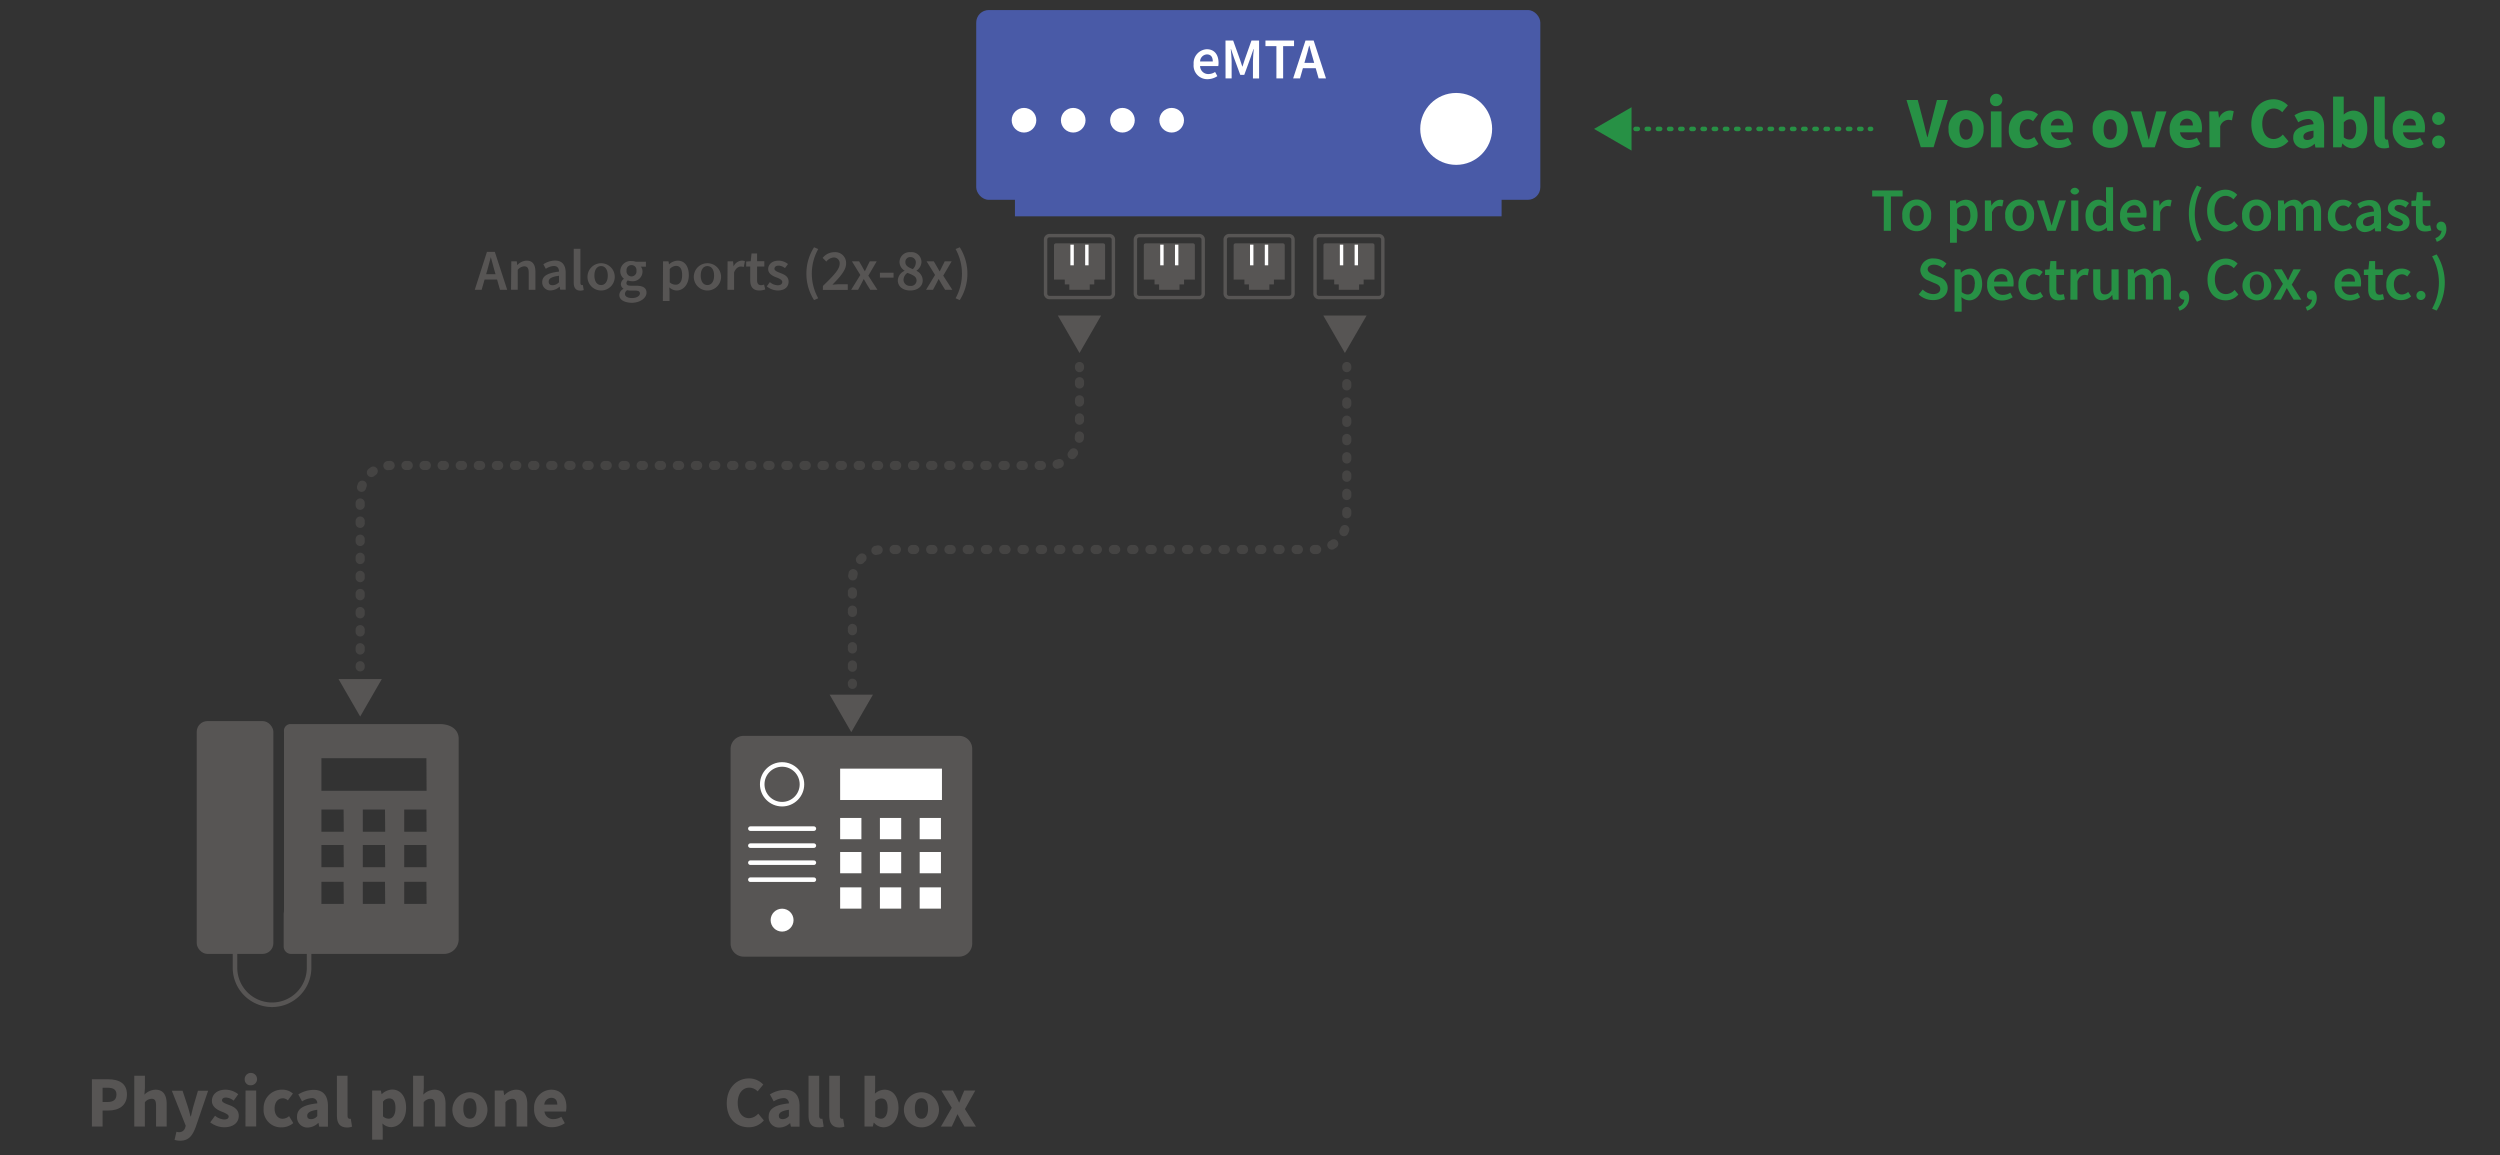 <svg id="Layer_1" data-name="Layer 1" xmlns="http://www.w3.org/2000/svg" viewBox="0 0 550 254.12"><rect x="0" y="0" width="550" height="254.12" fill="#333333" stroke="none"/><defs><style>.cls-1{fill:#575554;}.cls-10,.cls-11,.cls-12,.cls-13,.cls-14,.cls-15,.cls-2,.cls-4,.cls-7,.cls-9{fill:none;}.cls-2,.cls-4,.cls-7{stroke:#fff;}.cls-10,.cls-11,.cls-13,.cls-14,.cls-15,.cls-2,.cls-4,.cls-7,.cls-9{stroke-miterlimit:10;}.cls-3{fill:#fff;}.cls-10,.cls-11,.cls-14,.cls-15,.cls-4,.cls-9{stroke-linecap:round;}.cls-5{fill:#495aa7;}.cls-6{fill:#279145;}.cls-7{stroke-width:0.75px;}.cls-8{opacity:0.5;}.cls-10,.cls-11,.cls-13,.cls-9{stroke:#575554;}.cls-10,.cls-11,.cls-9{stroke-width:2px;}.cls-10{stroke-dasharray:0.5 3.48;}.cls-11{stroke-dasharray:0.5 3.52;}.cls-14,.cls-15{stroke:#279145;}.cls-15{stroke-dasharray:0.49 1.97;}</style></defs><path class="cls-1" d="M20.22,237.44h3.57c2.29,0,4.14.82,4.14,3.34s-1.87,3.53-4.07,3.53H22.57v3.52H20.22Zm3.5,5c1.29,0,1.9-.58,1.9-1.66s-.69-1.48-2-1.48H22.57v3.14Z"/><path class="cls-1" d="M29.54,236.66h2.34v2.73l-.11,1.43a3.6,3.6,0,0,1,2.45-1.09c1.72,0,2.45,1.21,2.45,3.19v4.91H34.33v-4.61c0-1.14-.31-1.49-1-1.49a2,2,0,0,0-1.46.77v5.33H29.54Z"/><path class="cls-1" d="M38.4,250.77l.42-1.79a2.26,2.26,0,0,0,.53.1,1.35,1.35,0,0,0,1.39-1l.12-.41-3.06-7.71h2.36l1.13,3.41c.23.71.42,1.46.62,2.24H42c.17-.75.35-1.5.55-2.24l1-3.41h2.24l-2.74,8c-.75,2-1.6,3-3.46,3A3.91,3.91,0,0,1,38.4,250.77Z"/><path class="cls-1" d="M46.25,246.92l1.06-1.46a3.45,3.45,0,0,0,2,.83c.7,0,1-.27,1-.68s-.78-.76-1.6-1.08-2.09-1-2.09-2.32c0-1.48,1.19-2.48,3-2.48a4.54,4.54,0,0,1,2.79,1l-1,1.41a2.94,2.94,0,0,0-1.67-.68c-.6,0-.9.24-.9.64s.74.69,1.56,1c1,.37,2.13.94,2.13,2.38S51.41,248,49.29,248A5.18,5.18,0,0,1,46.25,246.92Z"/><path class="cls-1" d="M53.84,237.54a1.36,1.36,0,1,1,1.36,1.22A1.25,1.25,0,0,1,53.84,237.54Zm.18,2.38h2.34v7.91H54Z"/><path class="cls-1" d="M58,243.88a4,4,0,0,1,4.12-4.15,3.47,3.47,0,0,1,2.32.85l-1.11,1.51a1.62,1.62,0,0,0-1.07-.47c-1.13,0-1.85.89-1.85,2.26s.75,2.25,1.77,2.25a2.32,2.32,0,0,0,1.42-.58l.92,1.53a4,4,0,0,1-2.61.94A3.81,3.81,0,0,1,58,243.88Z"/><path class="cls-1" d="M65.35,245.64c0-1.67,1.32-2.57,4.45-2.9a1.1,1.1,0,0,0-1.25-1.15,4.33,4.33,0,0,0-2.09.72l-.83-1.54a6.47,6.47,0,0,1,3.37-1c2,0,3.15,1.15,3.15,3.58v4.52H70.23l-.16-.81H70a3.45,3.45,0,0,1-2.3,1A2.27,2.27,0,0,1,65.35,245.64Zm4.45-.11v-1.38c-1.66.23-2.21.7-2.21,1.3s.35.76.91.76A1.75,1.75,0,0,0,69.8,245.53Z"/><path class="cls-1" d="M74.12,245.37v-8.71h2.34v8.81c0,.5.23.66.43.66a1,1,0,0,0,.28,0l.28,1.73a3,3,0,0,1-1.17.19C74.67,248,74.12,247,74.12,245.37Z"/><path class="cls-1" d="M81.87,239.92h1.91l.17.78H84a3.53,3.53,0,0,1,2.25-1c1.92,0,3.09,1.58,3.09,4,0,2.72-1.62,4.27-3.33,4.27a2.72,2.72,0,0,1-1.88-.82l.07,1.25v2.32H81.87ZM87,243.78c0-1.42-.44-2.13-1.38-2.13a1.82,1.82,0,0,0-1.36.71v3.24a1.88,1.88,0,0,0,1.27.51C86.29,246.11,87,245.42,87,243.78Z"/><path class="cls-1" d="M90.88,236.66h2.35v2.73l-.11,1.43a3.55,3.55,0,0,1,2.44-1.09c1.72,0,2.46,1.21,2.46,3.19v4.91H95.67v-4.61c0-1.14-.3-1.49-1-1.49a2,2,0,0,0-1.46.77v5.33H90.88Z"/><path class="cls-1" d="M99.53,243.88a3.86,3.86,0,1,1,3.85,4.14A3.88,3.88,0,0,1,99.53,243.88Zm5.3,0c0-1.37-.48-2.26-1.45-2.26s-1.45.89-1.45,2.26.48,2.25,1.45,2.25S104.83,245.25,104.83,243.88Z"/><path class="cls-1" d="M108.84,239.92h1.91l.17,1H111a3.62,3.62,0,0,1,2.54-1.19c1.72,0,2.46,1.21,2.46,3.19v4.91h-2.35v-4.61c0-1.14-.3-1.49-1-1.49a2,2,0,0,0-1.46.77v5.33h-2.35Z"/><path class="cls-1" d="M117.51,243.88a3.88,3.88,0,0,1,3.73-4.15c2.25,0,3.37,1.64,3.37,3.8a5.61,5.61,0,0,1-.1,1h-4.73a1.91,1.91,0,0,0,2,1.68,3.34,3.34,0,0,0,1.71-.52l.77,1.41a5.13,5.13,0,0,1-2.8.89A3.85,3.85,0,0,1,117.51,243.88Zm5.09-.87c0-.87-.37-1.49-1.31-1.49a1.57,1.57,0,0,0-1.54,1.49Z"/><path class="cls-1" d="M159.89,242.7c0-3.45,2.28-5.45,4.91-5.45a4.36,4.36,0,0,1,3.12,1.35l-1.24,1.5a2.62,2.62,0,0,0-1.83-.82c-1.43,0-2.55,1.25-2.55,3.34s1,3.38,2.51,3.38a2.74,2.74,0,0,0,2-1l1.24,1.48a4.28,4.28,0,0,1-3.35,1.52C162.09,248,159.89,246.2,159.89,242.7Z"/><path class="cls-1" d="M169.11,245.64c0-1.67,1.32-2.57,4.45-2.9a1.11,1.11,0,0,0-1.25-1.15,4.29,4.29,0,0,0-2.09.72l-.84-1.54a6.53,6.53,0,0,1,3.38-1c2,0,3.14,1.15,3.14,3.58v4.52H174l-.17-.81h0a3.48,3.48,0,0,1-2.31,1A2.27,2.27,0,0,1,169.11,245.64Zm4.45-.11v-1.38c-1.67.23-2.21.7-2.21,1.3s.35.76.91.76A1.77,1.77,0,0,0,173.56,245.53Z"/><path class="cls-1" d="M177.88,245.37v-8.71h2.34v8.81c0,.5.23.66.42.66a1.09,1.09,0,0,0,.29,0l.28,1.73A3.06,3.06,0,0,1,180,248C178.43,248,177.88,247,177.88,245.37Z"/><path class="cls-1" d="M182.44,245.37v-8.71h2.34v8.81c0,.5.23.66.43.66a1,1,0,0,0,.28,0l.28,1.73a3,3,0,0,1-1.17.19C183,248,182.44,247,182.44,245.37Z"/><path class="cls-1" d="M192.28,247h-.06l-.2.84h-1.83V236.66h2.34v2.73l-.05,1.22a3.19,3.19,0,0,1,2.09-.88c1.91,0,3.1,1.58,3.1,4,0,2.73-1.62,4.28-3.33,4.28A2.84,2.84,0,0,1,192.28,247Zm3-3.21c0-1.42-.44-2.13-1.38-2.13a1.8,1.8,0,0,0-1.36.71v3.24a1.86,1.86,0,0,0,1.26.51C194.61,246.11,195.27,245.42,195.27,243.78Z"/><path class="cls-1" d="M198.87,243.88a3.86,3.86,0,1,1,3.85,4.14A3.88,3.88,0,0,1,198.87,243.88Zm5.3,0c0-1.37-.48-2.26-1.45-2.26s-1.45.89-1.45,2.26.48,2.25,1.45,2.25S204.17,245.25,204.17,243.88Z"/><path class="cls-1" d="M209.39,243.71l-2.29-3.79h2.52l.7,1.28c.21.44.45.91.67,1.35h.06c.17-.44.38-.91.54-1.35l.54-1.28h2.43L212.28,244l2.43,3.85h-2.52l-.77-1.3c-.25-.46-.49-.94-.74-1.38h-.07c-.2.44-.41.91-.61,1.38l-.61,1.3H207Z"/><path class="cls-1" d="M163.62,161.89a2.88,2.88,0,0,0-2.89,2.88v42.8a2.89,2.89,0,0,0,2.89,2.89H211a2.89,2.89,0,0,0,2.89-2.89v-42.8a2.88,2.88,0,0,0-2.89-2.88Z"/><circle class="cls-2" cx="172.06" cy="172.55" r="4.37"/><circle class="cls-3" cx="172.06" cy="202.43" r="2.52"/><line class="cls-4" x1="165.08" y1="182.3" x2="179.05" y2="182.3"/><line class="cls-4" x1="165.08" y1="186.04" x2="179.05" y2="186.04"/><line class="cls-4" x1="165.08" y1="189.79" x2="179.05" y2="189.79"/><line class="cls-4" x1="165.08" y1="193.53" x2="179.05" y2="193.53"/><rect class="cls-3" x="184.83" y="169.1" width="22.4" height="6.9"/><rect class="cls-3" x="184.83" y="179.95" width="4.68" height="4.68"/><rect class="cls-3" x="193.58" y="179.95" width="4.68" height="4.68"/><rect class="cls-3" x="202.33" y="179.95" width="4.68" height="4.68"/><rect class="cls-3" x="184.83" y="187.44" width="4.68" height="4.68"/><rect class="cls-3" x="193.58" y="187.44" width="4.68" height="4.68"/><rect class="cls-3" x="202.33" y="187.44" width="4.68" height="4.68"/><rect class="cls-3" x="184.83" y="195.22" width="4.68" height="4.68"/><rect class="cls-3" x="193.58" y="195.22" width="4.68" height="4.68"/><rect class="cls-3" x="202.33" y="195.22" width="4.68" height="4.68"/><rect class="cls-5" x="214.77" y="2.21" width="124.1" height="41.75" rx="2.75"/><rect class="cls-5" x="223.29" y="42.85" width="107.06" height="4.74"/><circle class="cls-3" cx="225.28" cy="26.45" r="2.71"/><circle class="cls-3" cx="236.11" cy="26.45" r="2.71"/><circle class="cls-3" cx="246.94" cy="26.45" r="2.71"/><circle class="cls-3" cx="257.77" cy="26.45" r="2.71"/><circle class="cls-3" cx="320.36" cy="28.36" r="7.91"/><path class="cls-1" d="M107.13,55.41h1.73l2.72,8.34H110l-1.27-4.43c-.26-.89-.51-1.84-.75-2.75h0c-.23.92-.48,1.86-.74,2.75l-1.28,4.43h-1.51ZM106,60.33h3.93v1.16H106Z"/><path class="cls-1" d="M112.49,57.49h1.2l.11.85h0a2.91,2.91,0,0,1,2.06-1c1.34,0,1.93.9,1.93,2.49v3.92h-1.47V60c0-1-.3-1.41-1-1.41a2,2,0,0,0-1.42.78v4.37h-1.47Z"/><path class="cls-1" d="M119.29,62.07c0-1.34,1.12-2,3.69-2.32,0-.67-.29-1.23-1.14-1.23a3.44,3.44,0,0,0-1.76.62l-.54-1a4.84,4.84,0,0,1,2.57-.82c1.57,0,2.34,1,2.34,2.7v3.71h-1.21l-.11-.69h0a3,3,0,0,1-1.94.85A1.76,1.76,0,0,1,119.29,62.07Zm3.69,0V60.67c-1.7.21-2.27.66-2.27,1.29s.38.79.91.79A2,2,0,0,0,123,62.08Z"/><path class="cls-1" d="M126.22,62.14v-7.4h1.47v7.48c0,.36.16.49.31.49a.72.72,0,0,0,.23,0l.19,1.1a2.12,2.12,0,0,1-.78.13C126.6,63.91,126.22,63.23,126.22,62.14Z"/><path class="cls-1" d="M129.26,60.63a3,3,0,1,1,3,3.28A3,3,0,0,1,129.26,60.63Zm4.45,0c0-1.26-.55-2.09-1.47-2.09s-1.47.83-1.47,2.09.55,2.08,1.47,2.08S133.71,61.88,133.71,60.63Z"/><path class="cls-1" d="M136.25,64.89a1.59,1.59,0,0,1,.9-1.33V63.5a1.17,1.17,0,0,1-.56-1,1.52,1.52,0,0,1,.69-1.17v0a2.08,2.08,0,0,1-.82-1.65,2.28,2.28,0,0,1,2.47-2.25,2.88,2.88,0,0,1,.93.15h2.24v1.09H141a1.67,1.67,0,0,1,.35,1.05,2.13,2.13,0,0,1-2.38,2.14,2.38,2.38,0,0,1-.85-.17.71.71,0,0,0-.3.6c0,.36.25.57,1,.57h1.12c1.49,0,2.29.46,2.29,1.55s-1.3,2.21-3.34,2.21C137.36,66.53,136.25,66,136.25,64.89Zm4.53-.33c0-.49-.39-.63-1.1-.63h-.86a3.46,3.46,0,0,1-.85-.09,1,1,0,0,0-.48.83c0,.57.61.9,1.59.9S140.78,65.1,140.78,64.56Zm-.76-5a1.1,1.1,0,1,0-2.18,0,1.1,1.1,0,1,0,2.18,0Z"/><path class="cls-1" d="M145.87,57.49h1.2l.11.67h0a3,3,0,0,1,1.89-.82c1.57,0,2.47,1.25,2.47,3.19,0,2.14-1.28,3.38-2.68,3.38a2.51,2.51,0,0,1-1.61-.69l.05,1v2h-1.47Zm4.2,3c0-1.25-.41-2-1.37-2a2,2,0,0,0-1.36.7v2.92a1.91,1.91,0,0,0,1.25.52C149.43,62.69,150.07,62,150.07,60.54Z"/><path class="cls-1" d="M152.65,60.63a3,3,0,1,1,3,3.28A3,3,0,0,1,152.65,60.63Zm4.45,0c0-1.26-.55-2.09-1.47-2.09s-1.47.83-1.47,2.09.55,2.08,1.47,2.08S157.1,61.88,157.1,60.63Z"/><path class="cls-1" d="M160.07,57.49h1.2l.12,1.12h0a2.12,2.12,0,0,1,1.78-1.27,1.71,1.71,0,0,1,.71.12l-.26,1.28a2.15,2.15,0,0,0-.64-.1c-.5,0-1.1.34-1.48,1.29v3.82h-1.47Z"/><path class="cls-1" d="M165.05,61.64v-3h-.89v-1.1l1-.07.18-1.71h1.22v1.71h1.59v1.17h-1.59v3c0,.74.28,1.1.89,1.1a2,2,0,0,0,.65-.14l.25,1.08a4.13,4.13,0,0,1-1.28.23C165.58,63.91,165.05,63,165.05,61.64Z"/><path class="cls-1" d="M168.69,63l.68-.94a2.73,2.73,0,0,0,1.73.7c.68,0,1-.32,1-.75s-.67-.76-1.34-1S169,60.25,169,59.21s.87-1.87,2.28-1.87a3.35,3.35,0,0,1,2.08.75l-.67.9a2.36,2.36,0,0,0-1.38-.55c-.63,0-.93.3-.93.7s.64.68,1.32.93c.84.32,1.79.73,1.79,1.89s-.85,1.95-2.43,1.95A3.93,3.93,0,0,1,168.69,63Z"/><path class="cls-1" d="M177.41,60.21a10.7,10.7,0,0,1,1.68-5.81l.92.39a11.1,11.1,0,0,0,0,10.83l-.92.4A10.72,10.72,0,0,1,177.41,60.21Z"/><path class="cls-1" d="M181.05,62.9c2.25-2.19,3.67-3.61,3.67-4.85a1.26,1.26,0,0,0-1.34-1.4,2.23,2.23,0,0,0-1.58.9l-.82-.81a3.3,3.3,0,0,1,2.59-1.26A2.38,2.38,0,0,1,186.14,58c0,1.45-1.34,2.93-3,4.62.43,0,1-.08,1.37-.08h2v1.24h-5.48Z"/><path class="cls-1" d="M189.27,60.49l-1.85-3H189l.69,1.19c.18.34.38.71.58,1h0l.49-1,.59-1.19h1.53l-1.85,3.16,2,3.1h-1.58l-.77-1.24c-.2-.36-.41-.75-.63-1.1H190c-.19.35-.37.73-.56,1.1l-.66,1.24h-1.52Z"/><path class="cls-1" d="M193.58,60h3v1.08h-3Z"/><path class="cls-1" d="M197.52,61.68A2.41,2.41,0,0,1,199,59.59v-.05a2.3,2.3,0,0,1-1.11-1.89,2.22,2.22,0,0,1,2.45-2.17,2.16,2.16,0,0,1,2.38,2.2,2.4,2.4,0,0,1-1.09,1.86v.05A2.36,2.36,0,0,1,203,61.7c0,1.25-1.1,2.21-2.75,2.21S197.52,63,197.52,61.68Zm4.12,0c0-.88-.86-1.2-2-1.65a1.94,1.94,0,0,0-.87,1.53,1.37,1.37,0,0,0,1.49,1.33A1.2,1.2,0,0,0,201.64,61.65Zm-.16-3.88a1.15,1.15,0,0,0-1.19-1.24,1.05,1.05,0,0,0-1.11,1.12c0,.81.73,1.17,1.63,1.53A2,2,0,0,0,201.48,57.77Z"/><path class="cls-1" d="M205.71,60.49l-1.86-3h1.58l.7,1.19c.18.34.38.71.57,1h.05l.5-1,.59-1.19h1.52l-1.85,3.16,2,3.1h-1.59l-.76-1.24c-.21-.36-.42-.75-.63-1.1h-.05c-.19.35-.37.73-.56,1.1l-.66,1.24h-1.53Z"/><path class="cls-1" d="M210.23,65.62a11.17,11.17,0,0,0,0-10.83l.92-.39a10.89,10.89,0,0,1,0,11.62Z"/><path class="cls-6" d="M419.43,22h2.48l1.26,4.84c.31,1.14.51,2.19.83,3.34h.06c.32-1.15.54-2.2.84-3.34L426.12,22h2.4l-3.13,10.39h-2.82Z"/><path class="cls-6" d="M428.68,28.47a3.87,3.87,0,1,1,7.71,0,3.86,3.86,0,1,1-7.71,0Zm5.31,0c0-1.37-.49-2.26-1.46-2.26s-1.45.89-1.45,2.26.48,2.25,1.45,2.25S434,29.84,434,28.47Z"/><path class="cls-6" d="M437.81,22.13a1.36,1.36,0,1,1,1.36,1.22A1.25,1.25,0,0,1,437.81,22.13Zm.18,2.38h2.35v7.91H438Z"/><path class="cls-6" d="M441.94,28.47a4,4,0,0,1,4.12-4.15,3.47,3.47,0,0,1,2.31.85l-1.11,1.51a1.6,1.6,0,0,0-1.07-.47c-1.13,0-1.85.89-1.85,2.26s.75,2.25,1.77,2.25a2.35,2.35,0,0,0,1.43-.58l.91,1.53a3.92,3.92,0,0,1-2.6.94A3.81,3.81,0,0,1,441.94,28.47Z"/><path class="cls-6" d="M448.94,28.47a3.88,3.88,0,0,1,3.73-4.15c2.25,0,3.37,1.64,3.37,3.8a4.84,4.84,0,0,1-.1,1h-4.73a1.91,1.91,0,0,0,2.05,1.68,3.25,3.25,0,0,0,1.71-.52l.78,1.41a5.19,5.19,0,0,1-2.81.89A3.85,3.85,0,0,1,448.94,28.47Zm5.1-.87c0-.87-.38-1.49-1.32-1.49a1.57,1.57,0,0,0-1.54,1.49Z"/><path class="cls-6" d="M460.39,28.47a3.87,3.87,0,1,1,7.71,0,3.86,3.86,0,1,1-7.71,0Zm5.31,0c0-1.37-.49-2.26-1.46-2.26s-1.45.89-1.45,2.26.48,2.25,1.45,2.25S465.7,29.84,465.7,28.47Z"/><path class="cls-6" d="M468.74,24.51h2.35l1,3.74c.2.78.41,1.6.61,2.43h.07c.2-.83.41-1.65.61-2.43l1-3.74h2.24l-2.58,7.91h-2.7Z"/><path class="cls-6" d="M477.33,28.47a3.88,3.88,0,0,1,3.73-4.15c2.25,0,3.37,1.64,3.37,3.8a4.84,4.84,0,0,1-.1,1H479.6a1.91,1.91,0,0,0,2,1.68,3.25,3.25,0,0,0,1.71-.52l.78,1.41a5.16,5.16,0,0,1-2.81.89A3.85,3.85,0,0,1,477.33,28.47Zm5.1-.87c0-.87-.38-1.49-1.32-1.49a1.57,1.57,0,0,0-1.54,1.49Z"/><path class="cls-6" d="M486.05,24.51H488l.17,1.38h.06a2.69,2.69,0,0,1,2.25-1.57,2.21,2.21,0,0,1,.94.16l-.39,2a3.17,3.17,0,0,0-.85-.12,2,2,0,0,0-1.74,1.46v4.58h-2.35Z"/><path class="cls-6" d="M495.29,27.29c0-3.45,2.28-5.45,4.91-5.45a4.39,4.39,0,0,1,3.13,1.35l-1.24,1.5a2.64,2.64,0,0,0-1.84-.82c-1.42,0-2.55,1.25-2.55,3.34s1,3.38,2.52,3.38a2.72,2.72,0,0,0,2-1l1.24,1.48a4.3,4.3,0,0,1-3.36,1.52C497.5,32.61,495.29,30.79,495.29,27.29Z"/><path class="cls-6" d="M504.51,30.23c0-1.67,1.33-2.57,4.46-2.9a1.11,1.11,0,0,0-1.26-1.14,4.3,4.3,0,0,0-2.09.71l-.83-1.54a6.47,6.47,0,0,1,3.38-1c2,0,3.14,1.16,3.14,3.58v4.52H509.4l-.17-.81h-.06a3.45,3.45,0,0,1-2.3,1A2.28,2.28,0,0,1,504.51,30.23Zm4.46-.11V28.74c-1.67.23-2.22.7-2.22,1.3s.36.76.91.76A1.79,1.79,0,0,0,509,30.12Z"/><path class="cls-6" d="M515.37,31.58h-.06l-.2.84h-1.83V21.25h2.34V24l0,1.22a3.19,3.19,0,0,1,2.09-.88c1.92,0,3.1,1.58,3.1,4,0,2.73-1.61,4.28-3.33,4.28A2.87,2.87,0,0,1,515.37,31.58Zm3-3.21c0-1.42-.44-2.13-1.38-2.13a1.8,1.8,0,0,0-1.36.71V30.2a1.89,1.89,0,0,0,1.27.5C517.7,30.7,518.36,30,518.36,28.37Z"/><path class="cls-6" d="M522.29,30V21.25h2.35v8.81c0,.5.23.66.42.66a1.13,1.13,0,0,0,.29,0l.28,1.73a3.1,3.1,0,0,1-1.18.19C522.84,32.61,522.29,31.57,522.29,30Z"/><path class="cls-6" d="M526.4,28.47a3.88,3.88,0,0,1,3.73-4.15c2.25,0,3.37,1.64,3.37,3.8a5.61,5.61,0,0,1-.1,1h-4.73a1.91,1.91,0,0,0,2.05,1.68,3.27,3.27,0,0,0,1.71-.52l.77,1.41a5.15,5.15,0,0,1-2.8.89A3.85,3.85,0,0,1,526.4,28.47Zm5.09-.87c0-.87-.37-1.49-1.31-1.49a1.57,1.57,0,0,0-1.54,1.49Z"/><path class="cls-6" d="M535.07,26a1.41,1.41,0,1,1,1.41,1.48A1.41,1.41,0,0,1,535.07,26Zm0,5.17a1.41,1.41,0,1,1,1.41,1.47A1.42,1.42,0,0,1,535.07,31.14Z"/><path class="cls-6" d="M414.44,43.22h-2.56V41.9h6.69v1.32H416v7.55h-1.57Z"/><path class="cls-6" d="M418.51,47.44a3.19,3.19,0,1,1,6.34,0,3.18,3.18,0,1,1-6.34,0Zm4.73,0c0-1.33-.58-2.22-1.56-2.22s-1.56.89-1.56,2.22.58,2.21,1.56,2.21S423.24,48.78,423.24,47.44Z"/><path class="cls-6" d="M429,44.1h1.28l.12.71h.05a3.22,3.22,0,0,1,2-.87c1.66,0,2.62,1.34,2.62,3.39,0,2.28-1.37,3.6-2.85,3.6a2.68,2.68,0,0,1-1.71-.73l0,1.1v2.1H429Zm4.47,3.25c0-1.33-.43-2.12-1.45-2.12a2.12,2.12,0,0,0-1.45.75v3.1a2.06,2.06,0,0,0,1.33.56C432.81,49.64,433.49,48.86,433.49,47.35Z"/><path class="cls-6" d="M436.67,44.1H438l.12,1.19h0a2.28,2.28,0,0,1,1.9-1.35,1.57,1.57,0,0,1,.75.14l-.27,1.35a2.42,2.42,0,0,0-.68-.11c-.53,0-1.18.37-1.58,1.38v4.07h-1.56Z"/><path class="cls-6" d="M441.15,47.44a3.19,3.19,0,1,1,6.34,0,3.18,3.18,0,1,1-6.34,0Zm4.73,0c0-1.33-.58-2.22-1.56-2.22s-1.56.89-1.56,2.22.58,2.21,1.56,2.21S445.88,48.78,445.88,47.44Z"/><path class="cls-6" d="M448.12,44.1h1.59l1.06,3.46c.18.66.38,1.34.56,2h.05c.19-.67.38-1.35.57-2L453,44.1h1.51l-2.27,6.67h-1.8Z"/><path class="cls-6" d="M455.49,42.05a1,1,0,0,1,1.93,0,1,1,0,0,1-1.93,0Zm.18,2.05h1.56v6.67h-1.56Z"/><path class="cls-6" d="M458.81,47.44c0-2.17,1.36-3.5,2.82-3.5a2.45,2.45,0,0,1,1.75.73l-.06-1.07V41.18h1.56v9.59H463.6l-.12-.73h0a2.79,2.79,0,0,1-1.9.89C459.88,50.93,458.81,49.64,458.81,47.44Zm4.51,1.45v-3.1a2,2,0,0,0-1.36-.56c-.84,0-1.54.81-1.54,2.19s.55,2.22,1.51,2.22A1.76,1.76,0,0,0,463.32,48.89Z"/><path class="cls-6" d="M466.42,47.44a3.25,3.25,0,0,1,3.08-3.5c1.8,0,2.75,1.3,2.75,3.16a4.47,4.47,0,0,1-.07.76H468a1.89,1.89,0,0,0,2,1.86,2.89,2.89,0,0,0,1.55-.48l.53,1a4.11,4.11,0,0,1-2.28.72A3.22,3.22,0,0,1,466.42,47.44Zm4.47-.64c0-1-.45-1.65-1.36-1.65a1.68,1.68,0,0,0-1.6,1.65Z"/><path class="cls-6" d="M473.74,44.1H475l.12,1.19h0a2.27,2.27,0,0,1,1.89-1.35,1.61,1.61,0,0,1,.76.14l-.27,1.35a2.49,2.49,0,0,0-.69-.11c-.53,0-1.17.37-1.57,1.38v4.07h-1.56Z"/><path class="cls-6" d="M481.55,47a11.43,11.43,0,0,1,1.79-6.18l1,.42a11.86,11.86,0,0,0,0,11.51l-1,.43A11.48,11.48,0,0,1,481.55,47Z"/><path class="cls-6" d="M485.57,46.36c0-2.9,1.81-4.63,4.06-4.63a3.51,3.51,0,0,1,2.56,1.13l-.84,1a2.32,2.32,0,0,0-1.69-.77c-1.44,0-2.48,1.22-2.48,3.21s1,3.25,2.45,3.25a2.49,2.49,0,0,0,1.89-.91l.84,1a3.55,3.55,0,0,1-2.79,1.29C487.34,50.93,485.57,49.3,485.57,46.36Z"/><path class="cls-6" d="M493.27,47.44a3.19,3.19,0,1,1,6.34,0,3.18,3.18,0,1,1-6.34,0Zm4.73,0c0-1.33-.59-2.22-1.56-2.22s-1.57.89-1.57,2.22.59,2.21,1.57,2.21S498,48.78,498,47.44Z"/><path class="cls-6" d="M501.15,44.1h1.28l.12.91h0a2.87,2.87,0,0,1,2.05-1.07,1.81,1.81,0,0,1,1.84,1.19,3,3,0,0,1,2.14-1.19c1.41,0,2.06,1,2.06,2.65v4.18h-1.56v-4c0-1.1-.33-1.51-1-1.51a2,2,0,0,0-1.39.83v4.66h-1.57v-4c0-1.1-.32-1.51-1-1.51a2.1,2.1,0,0,0-1.4.83v4.66h-1.56Z"/><path class="cls-6" d="M512.14,47.44a3.29,3.29,0,0,1,3.34-3.5,2.86,2.86,0,0,1,1.95.75l-.76,1a1.61,1.61,0,0,0-1.1-.48c-1.08,0-1.82.89-1.82,2.22s.73,2.21,1.77,2.21a2.17,2.17,0,0,0,1.37-.57l.64,1a3.31,3.31,0,0,1-2.18.82A3.17,3.17,0,0,1,512.14,47.44Z"/><path class="cls-6" d="M518.35,49c0-1.43,1.18-2.17,3.92-2.47,0-.71-.31-1.31-1.21-1.31a3.65,3.65,0,0,0-1.87.66l-.58-1a5.21,5.21,0,0,1,2.74-.87c1.66,0,2.48,1,2.48,2.88v4h-1.28l-.12-.74h0a3.23,3.23,0,0,1-2.07.9A1.86,1.86,0,0,1,518.35,49Zm3.92,0v-1.5c-1.81.23-2.41.7-2.41,1.38s.4.84,1,.84A2.1,2.1,0,0,0,522.27,49Z"/><path class="cls-6" d="M525,50l.73-1a2.93,2.93,0,0,0,1.84.74c.73,0,1.07-.34,1.07-.8s-.72-.8-1.43-1.07c-.88-.33-1.88-.84-1.88-2s.94-2,2.43-2a3.57,3.57,0,0,1,2.21.8l-.71,1a2.52,2.52,0,0,0-1.46-.58c-.67,0-1,.32-1,.74s.67.72,1.39,1c.9.34,1.91.77,1.91,2s-.9,2.07-2.58,2.07A4.15,4.15,0,0,1,525,50Z"/><path class="cls-6" d="M531.51,48.52V45.35h-1V44.17l1-.07.19-1.81h1.29V44.1h1.7v1.25h-1.7v3.17c0,.78.31,1.17.95,1.17a2.17,2.17,0,0,0,.69-.15l.27,1.15a4.61,4.61,0,0,1-1.36.24C532.08,50.93,531.51,50,531.51,48.52Z"/><path class="cls-6" d="M535.77,52.38a1.85,1.85,0,0,0,1.38-1.68l-.08-1.18.6,1a.84.84,0,0,1-.64.24,1,1,0,0,1-1-1,1,1,0,0,1,1-1c.74,0,1.17.61,1.17,1.61a2.9,2.9,0,0,1-2.11,2.82Z"/><path class="cls-6" d="M422.11,64.78,423,63.7a3.47,3.47,0,0,0,2.31,1c1,0,1.55-.46,1.55-1.15s-.57-1-1.38-1.3l-1.21-.53a2.54,2.54,0,0,1-1.8-2.35,2.7,2.7,0,0,1,3-2.5A3.87,3.87,0,0,1,428.22,58l-.81,1a2.88,2.88,0,0,0-1.93-.77c-.84,0-1.39.4-1.39,1s.68,1,1.41,1.26l1.2.5a2.45,2.45,0,0,1,1.79,2.4c0,1.43-1.19,2.63-3.18,2.63A4.57,4.57,0,0,1,422.11,64.78Z"/><path class="cls-6" d="M430,59.26h1.28l.12.71h.05a3.18,3.18,0,0,1,2-.88c1.66,0,2.62,1.34,2.62,3.4,0,2.27-1.37,3.59-2.85,3.59a2.63,2.63,0,0,1-1.71-.73l.05,1.11v2.1H430Zm4.47,3.24c0-1.33-.43-2.11-1.45-2.11a2.1,2.1,0,0,0-1.45.74v3.11a2.09,2.09,0,0,0,1.33.55C433.76,64.79,434.44,64,434.44,62.5Z"/><path class="cls-6" d="M437.18,62.59a3.24,3.24,0,0,1,3.07-3.5c1.8,0,2.75,1.31,2.75,3.17a4.76,4.76,0,0,1-.06.76h-4.23a1.89,1.89,0,0,0,2,1.85,2.89,2.89,0,0,0,1.55-.48l.53,1a4.15,4.15,0,0,1-2.29.72A3.21,3.21,0,0,1,437.18,62.59Zm4.47-.64c0-1-.45-1.65-1.36-1.65a1.68,1.68,0,0,0-1.6,1.65Z"/><path class="cls-6" d="M444.06,62.59a3.29,3.29,0,0,1,3.34-3.5,2.9,2.9,0,0,1,2,.75l-.76,1a1.65,1.65,0,0,0-1.11-.49c-1.07,0-1.82.89-1.82,2.22s.73,2.22,1.77,2.22a2.2,2.2,0,0,0,1.38-.58l.63,1a3.23,3.23,0,0,1-2.17.82A3.17,3.17,0,0,1,444.06,62.59Z"/><path class="cls-6" d="M450.86,63.67V60.5h-.95V59.33l1-.07.18-1.82h1.3v1.82h1.7V60.5h-1.7v3.17c0,.79.3,1.17.94,1.17a2.3,2.3,0,0,0,.7-.15l.26,1.15a4.25,4.25,0,0,1-1.36.24C451.43,66.08,450.86,65.11,450.86,63.67Z"/><path class="cls-6" d="M455.52,59.26h1.28l.12,1.19h0a2.29,2.29,0,0,1,1.89-1.36,1.75,1.75,0,0,1,.76.14l-.27,1.36a2.17,2.17,0,0,0-.69-.11c-.53,0-1.17.36-1.57,1.38v4.06h-1.56Z"/><path class="cls-6" d="M460.5,63.43V59.26h1.56v4c0,1.1.32,1.51,1,1.51s1-.27,1.47-.92V59.26h1.57v6.66h-1.28l-.12-1h-.05a2.71,2.71,0,0,1-2.14,1.14C461.12,66.08,460.5,65.12,460.5,63.43Z"/><path class="cls-6" d="M468.11,59.26h1.28l.12.91h.05a2.86,2.86,0,0,1,2-1.08,1.8,1.8,0,0,1,1.84,1.2,3,3,0,0,1,2.14-1.2c1.41,0,2.06,1,2.06,2.65v4.18h-1.56v-4c0-1.09-.33-1.51-1-1.51a2.08,2.08,0,0,0-1.39.83v4.66h-1.57v-4c0-1.09-.32-1.51-1-1.51a2.14,2.14,0,0,0-1.4.83v4.66h-1.56Z"/><path class="cls-6" d="M479.18,67.53a1.85,1.85,0,0,0,1.38-1.68l-.08-1.17.6,1a.88.88,0,0,1-.64.24,1,1,0,0,1-1-1,1,1,0,0,1,1-1c.74,0,1.17.6,1.17,1.6a2.89,2.89,0,0,1-2.11,2.82Z"/><path class="cls-6" d="M485.65,61.51c0-2.9,1.82-4.62,4.06-4.62A3.53,3.53,0,0,1,492.27,58l-.84,1a2.35,2.35,0,0,0-1.68-.77c-1.45,0-2.48,1.22-2.48,3.21s1,3.26,2.44,3.26a2.49,2.49,0,0,0,1.89-.92l.84,1a3.5,3.5,0,0,1-2.79,1.29C487.42,66.08,485.65,64.45,485.65,61.51Z"/><path class="cls-6" d="M493.35,62.59a3.18,3.18,0,1,1,3.17,3.49A3.23,3.23,0,0,1,493.35,62.59Zm4.73,0c0-1.33-.58-2.22-1.56-2.22s-1.56.89-1.56,2.22.58,2.22,1.56,2.22S498.08,63.93,498.08,62.59Z"/><path class="cls-6" d="M502.25,62.45l-2-3.19H502l.74,1.26c.19.37.4.76.6,1.12h.06l.52-1.12.63-1.26h1.63l-2,3.36,2.11,3.3h-1.69l-.81-1.32c-.22-.39-.44-.8-.67-1.18h-.06l-.59,1.18-.7,1.32h-1.63Z"/><path class="cls-6" d="M507.26,67.53a1.85,1.85,0,0,0,1.38-1.68l-.08-1.17.6,1a.88.88,0,0,1-.64.24.94.94,0,0,1-1-1,1,1,0,0,1,1-1c.74,0,1.17.6,1.17,1.6a2.89,2.89,0,0,1-2.12,2.82Z"/><path class="cls-6" d="M513.62,62.59a3.24,3.24,0,0,1,3.07-3.5c1.8,0,2.75,1.31,2.75,3.17a4.76,4.76,0,0,1-.06.76h-4.23a1.89,1.89,0,0,0,2,1.85,2.89,2.89,0,0,0,1.55-.48l.53,1a4.15,4.15,0,0,1-2.29.72A3.22,3.22,0,0,1,513.62,62.59Zm4.47-.64c0-1-.45-1.65-1.36-1.65a1.68,1.68,0,0,0-1.6,1.65Z"/><path class="cls-6" d="M521,63.67V60.5h-.95V59.33l1-.07.18-1.82h1.3v1.82h1.69V60.5H522.6v3.17c0,.79.3,1.17.94,1.17a2.3,2.3,0,0,0,.7-.15l.26,1.15a4.3,4.3,0,0,1-1.36.24C521.6,66.08,521,65.11,521,63.67Z"/><path class="cls-6" d="M525,62.59a3.3,3.3,0,0,1,3.34-3.5,2.86,2.86,0,0,1,2,.75l-.76,1a1.63,1.63,0,0,0-1.11-.49c-1.07,0-1.82.89-1.82,2.22s.74,2.22,1.77,2.22a2.2,2.2,0,0,0,1.38-.58l.64,1a3.28,3.28,0,0,1-2.18.82A3.17,3.17,0,0,1,525,62.59Z"/><path class="cls-6" d="M531.61,65a1,1,0,1,1,2,0,1,1,0,1,1-2,0Z"/><path class="cls-6" d="M535.06,67.91a11.81,11.81,0,0,0,0-11.52l1-.42a11.56,11.56,0,0,1,0,12.36Z"/><path class="cls-1" d="M244.08,52.21a.49.49,0,0,1,.49.49V64.6a.49.49,0,0,1-.49.49H230.89a.49.49,0,0,1-.49-.49V52.7a.49.49,0,0,1,.49-.49h13.19m0-.75H230.89a1.24,1.24,0,0,0-1.24,1.24V64.6a1.24,1.24,0,0,0,1.24,1.24h13.19a1.24,1.24,0,0,0,1.24-1.24V52.7a1.24,1.24,0,0,0-1.24-1.24Z"/><path class="cls-1" d="M242.68,53.54H232.29a.41.41,0,0,0-.41.42v7.55h2.37v1.06h1v1.19h4.49V62.57h1V61.51h2.38V54A.42.42,0,0,0,242.68,53.54Z"/><line class="cls-7" x1="235.86" y1="53.83" x2="235.86" y2="58.37"/><line class="cls-7" x1="239.11" y1="53.83" x2="239.11" y2="58.37"/><path class="cls-1" d="M263.84,52.21a.49.49,0,0,1,.49.49V64.6a.49.49,0,0,1-.49.49H250.65a.49.49,0,0,1-.49-.49V52.7a.49.49,0,0,1,.49-.49h13.19m0-.75H250.65a1.24,1.24,0,0,0-1.24,1.24V64.6a1.24,1.24,0,0,0,1.24,1.24h13.19a1.24,1.24,0,0,0,1.24-1.24V52.7a1.24,1.24,0,0,0-1.24-1.24Z"/><path class="cls-1" d="M262.44,53.54H252.05a.41.41,0,0,0-.41.42v7.55H254v1.06h1v1.19h4.49V62.57h1V61.51h2.38V54A.42.42,0,0,0,262.44,53.54Z"/><line class="cls-7" x1="255.62" y1="53.83" x2="255.62" y2="58.37"/><line class="cls-7" x1="258.87" y1="53.83" x2="258.87" y2="58.37"/><path class="cls-1" d="M283.6,52.21a.49.49,0,0,1,.49.49V64.6a.49.49,0,0,1-.49.49H270.41a.49.49,0,0,1-.49-.49V52.7a.49.49,0,0,1,.49-.49H283.6m0-.75H270.41a1.24,1.24,0,0,0-1.24,1.24V64.6a1.24,1.24,0,0,0,1.24,1.24H283.6a1.24,1.24,0,0,0,1.24-1.24V52.7a1.24,1.24,0,0,0-1.24-1.24Z"/><path class="cls-1" d="M282.2,53.54H271.81a.41.41,0,0,0-.41.42v7.55h2.37v1.06h1v1.19h4.49V62.57h1V61.51h2.38V54A.42.42,0,0,0,282.2,53.54Z"/><line class="cls-7" x1="275.38" y1="53.83" x2="275.38" y2="58.37"/><line class="cls-7" x1="278.63" y1="53.83" x2="278.63" y2="58.37"/><path class="cls-1" d="M303.36,52.21a.49.49,0,0,1,.49.49V64.6a.49.49,0,0,1-.49.49H290.17a.49.49,0,0,1-.49-.49V52.7a.49.49,0,0,1,.49-.49h13.19m0-.75H290.17a1.24,1.24,0,0,0-1.24,1.24V64.6a1.24,1.24,0,0,0,1.24,1.24h13.19a1.24,1.24,0,0,0,1.24-1.24V52.7a1.24,1.24,0,0,0-1.24-1.24Z"/><path class="cls-1" d="M302,53.54H291.57a.41.41,0,0,0-.41.42v7.55h2.37v1.06h1v1.19H299V62.57h1V61.51h2.38V54A.42.42,0,0,0,302,53.54Z"/><line class="cls-7" x1="295.14" y1="53.83" x2="295.14" y2="58.37"/><line class="cls-7" x1="298.39" y1="53.83" x2="298.39" y2="58.37"/><g class="cls-8"><line class="cls-9" x1="79.24" y1="146.71" x2="79.24" y2="146.46"/><path class="cls-10" d="M79.24,143V109.19A6.79,6.79,0,0,1,86,102.4H230.69a6.8,6.8,0,0,0,6.8-6.8v-13"/><line class="cls-9" x1="237.49" y1="80.88" x2="237.49" y2="80.63"/></g><g class="cls-8"><line class="cls-9" x1="187.53" y1="150.56" x2="187.53" y2="150.31"/><path class="cls-11" d="M187.53,146.79V127.68a6.8,6.8,0,0,1,6.8-6.79H289.5a6.8,6.8,0,0,0,6.79-6.8V82.64"/><line class="cls-9" x1="296.29" y1="80.88" x2="296.29" y2="80.63"/></g><polygon class="cls-6" points="358.94 23.59 358.94 28.36 358.94 33.13 350.69 28.36 358.94 23.59"/><polygon class="cls-1" points="232.72 69.41 237.49 69.41 242.25 69.41 237.49 77.66 232.72 69.41"/><polygon class="cls-1" points="291.12 69.41 295.88 69.41 300.65 69.41 295.88 77.66 291.12 69.41"/><polygon class="cls-1" points="182.52 152.82 187.28 152.82 192.05 152.82 187.28 161.07 182.52 152.82"/><polygon class="cls-1" points="74.47 149.39 79.24 149.39 84 149.39 79.24 157.64 74.47 149.39"/><line class="cls-12" x1="199.04" y1="141.13" x2="199.63" y2="140.59"/><rect class="cls-1" x="43.28" y="158.64" width="16.86" height="51.22" rx="2.36"/><path class="cls-1" d="M96.63,159.29H64a1.46,1.46,0,0,0-1.52,1.62v39.38a3.39,3.39,0,0,1-.07.64v7.31A1.62,1.62,0,0,0,64,209.86H97.7a3.22,3.22,0,0,0,3.21-3.22V162.51C100.91,160.73,99.47,159.29,96.63,159.29Zm-21,39.58H70.71V194h4.88Zm0-8.09H70.71V185.9h4.88Zm0-7.8H70.71V178.1h4.88Zm9.11,15.89H79.82V194H84.7Zm0-8.09H79.82V185.9H84.7Zm0-7.8H79.82V178.1H84.7Zm9.11,15.89H88.93V194h4.88Zm0-8.09H88.93V185.9h4.88Zm0-7.8H88.93V178.1h4.88Zm0-9H70.71V166.8h23.1Z"/><path class="cls-13" d="M68,206.44v6.45a8.15,8.15,0,0,1-8.15,8.16h0a8.15,8.15,0,0,1-8.15-8.16v-6.45"/><line class="cls-14" x1="352.68" y1="28.36" x2="352.93" y2="28.36"/><line class="cls-15" x1="354.9" y1="28.36" x2="410.41" y2="28.36"/><line class="cls-14" x1="411.39" y1="28.36" x2="411.64" y2="28.36"/><path class="cls-3" d="M262.6,14.12a3.06,3.06,0,0,1,2.89-3.29c1.7,0,2.59,1.23,2.59,3a4.08,4.08,0,0,1-.06.71h-4a1.78,1.78,0,0,0,1.84,1.75,2.65,2.65,0,0,0,1.46-.46l.5.92a3.91,3.91,0,0,1-2.15.67A3,3,0,0,1,262.6,14.12Zm4.21-.6c0-1-.43-1.55-1.29-1.55a1.58,1.58,0,0,0-1.5,1.55Z"/><path class="cls-3" d="M269.61,8.91h1.68L272.76,13c.19.53.35,1.09.54,1.63h.05c.18-.54.34-1.1.53-1.63l1.44-4.08H277v8.34h-1.35V13.43c0-.77.11-1.88.18-2.65h-.05l-.67,1.94-1.37,3.75h-.88l-1.38-3.75-.66-1.94h-.05c.07.77.19,1.88.19,2.65v3.82h-1.34Z"/><path class="cls-3" d="M280.81,10.15H278.4V8.91h6.29v1.24h-2.4v7.1h-1.48Z"/><path class="cls-3" d="M287.21,8.91H289l2.72,8.34H290.1l-1.27-4.44c-.27-.88-.51-1.83-.76-2.75H288c-.23.93-.47,1.87-.74,2.75L286,17.25h-1.51Zm-1.11,4.92H290V15H286.1Z"/></svg>